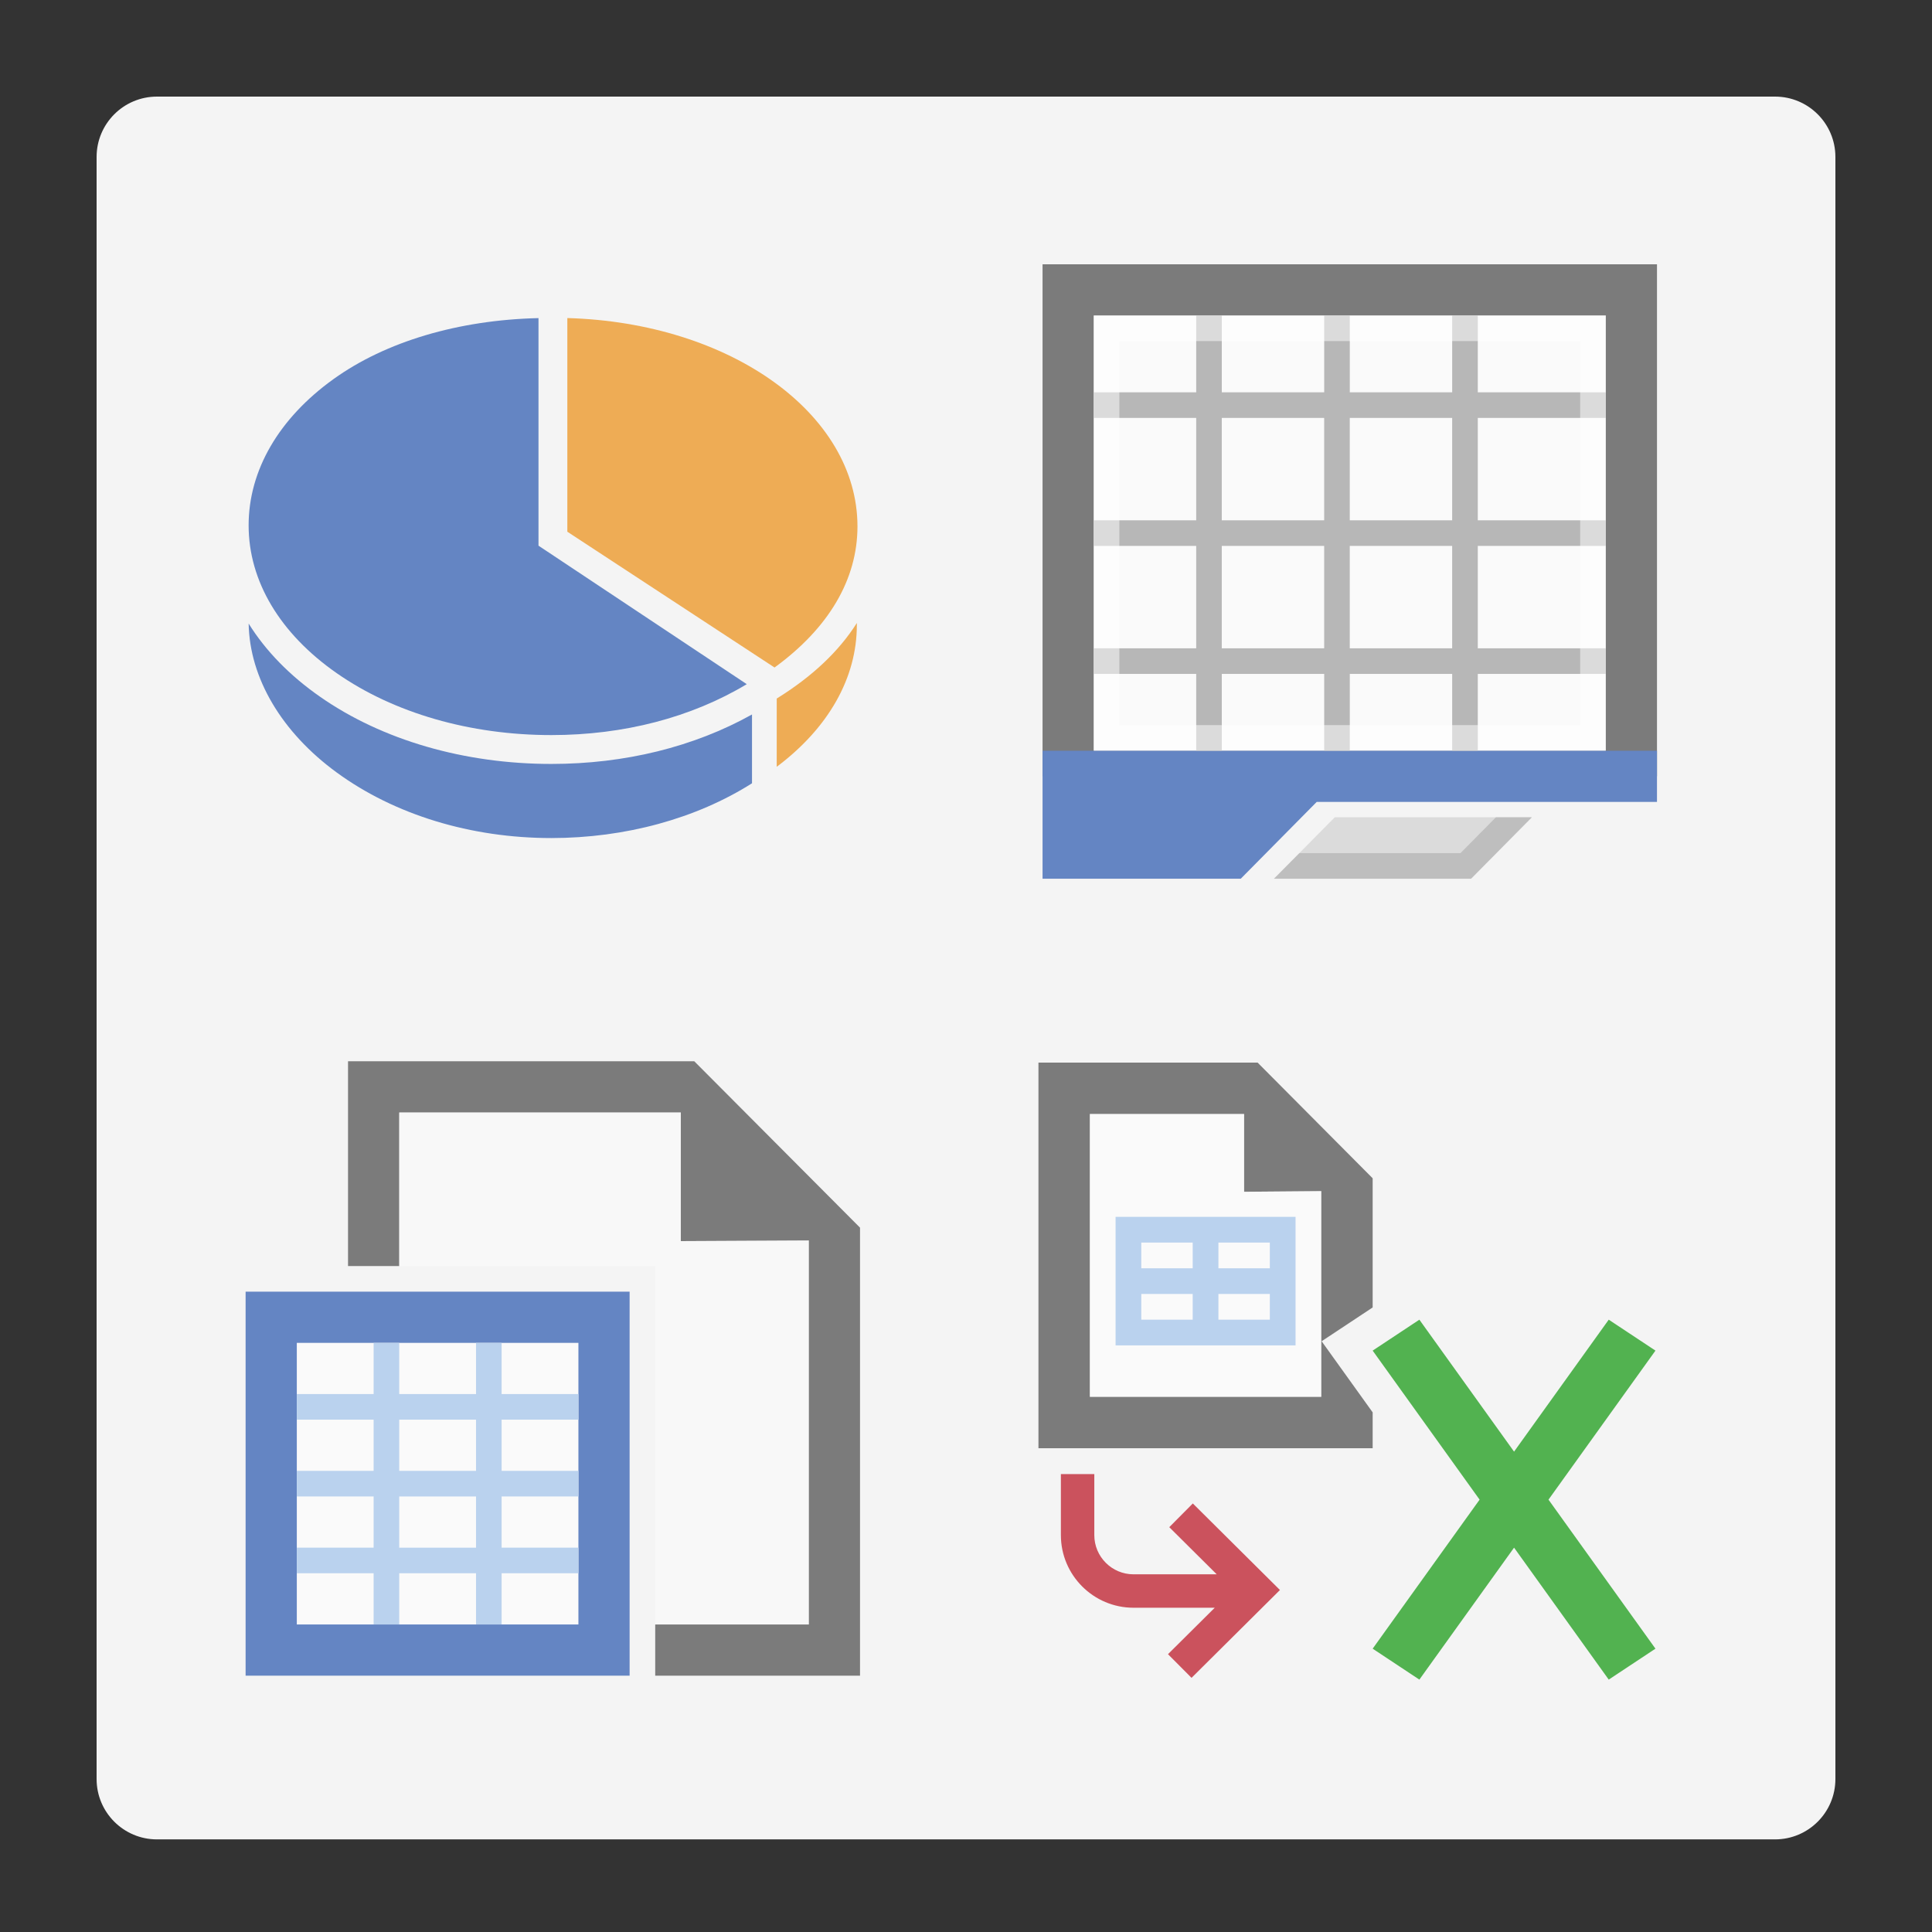 <?xml version="1.0" encoding="utf-8"?>
<!-- Generator: Adobe Illustrator 21.0.0, SVG Export Plug-In . SVG Version: 6.00 Build 0)  -->
<svg version="1.1" id="Layer_1" xmlns="http://www.w3.org/2000/svg" xmlns:xlink="http://www.w3.org/1999/xlink" x="0px" y="0px"
	 viewBox="0 0 80 80" enable-background="new 0 0 80 80" xml:space="preserve">
<rect x="0" y="0" width="80" height="80" fill="#333333" stroke="none"/>
<path fill="#F4F4F4" d="M73.5,76.165h-67c-1.381,0-2.5-1.119-2.5-2.5V6.5C4,5.119,5.119,4,6.5,4h67C74.881,4,76,5.119,76,6.5v67.165
	C76,75.045,74.881,76.165,73.5,76.165z"/>
<g id="icon_2_">
	<path fill="#7B7B7B" d="M35.612,50.835v18.551h-8.481v-2.12h6.36V51.365l-5.3,0.027v-5.327H16.531v6.36h-2.12v-8.481h14.337
		L35.612,50.835z"/>
	<path opacity="0.4" fill="#FFFFFF" enable-background="new    " d="M33.492,51.365v15.901h-6.36V52.425H16.531v-6.36h11.661v5.327
		L33.492,51.365z"/>
	<rect x="11.76" y="55.075" opacity="0.5" fill="#FFFFFF" enable-background="new    " width="12.721" height="12.721"/>
	<path fill="#6485C3" d="M26.071,69.386H10.17V53.485h15.901V69.386z M12.29,67.266h11.661V55.605H12.29V67.266z"/>
	<path fill="#BAD2EE" d="M23.951,58.785v-1.06h-3.18v-2.12h-1.06v2.12h-3.18v-2.12h-1.06v2.12h-3.18v1.06h3.18v2.12h-3.18v1.06h3.18
		v2.12h-3.18v1.06h3.18v2.12h1.06v-2.12h3.18v2.12h1.06v-2.12h3.18v-1.06h-3.18v-2.12h3.18v-1.06h-3.18v-2.12H23.951z
		 M19.711,64.086h-3.18v-2.12h3.18V64.086z M19.711,60.905h-3.18v-2.12h3.18V60.905z"/>
</g>
<g id="icon_3_">
	<rect x="43.7" y="11.474" opacity="0.5" fill="#FFFFFF" enable-background="new    " width="23.322" height="20.141"/>
	<path fill="#7B7B7B" d="M68.612,32.146H43.17V10.944h25.442V32.146z M45.29,31.086h21.201V13.064H45.29V31.086z"/>
	<polygon opacity="0.2" fill="#78797A" enable-background="new    " points="55.27,33.842 52.752,36.386 60.909,36.386 
		63.426,33.842 	"/>
	<polygon opacity="0.3" fill="#78797A" enable-background="new    " points="61.942,33.842 60.476,35.326 53.804,35.326 
		52.752,36.386 60.918,36.386 63.435,33.842 	"/>
	<polygon fill="#6485C3" points="56.631,31.086 54.301,31.086 43.17,31.086 43.17,36.386 51.377,36.386 54.522,33.206 
		68.612,33.206 68.612,31.086 	"/>
	<path fill="#B7B7B7" d="M66.492,17.305v-1.06h-5.3v-3.18h-1.06v3.18h-4.24v-3.18h-1.06v3.18h-4.24v-3.18h-1.06v3.18h-4.24v1.06
		h4.24v4.24h-4.24v1.06h4.24v4.24h-4.24v1.06h4.24v3.18h1.06v-3.18h4.24v3.18h1.06v-3.18h4.24v3.18h1.06v-3.18h5.3v-1.06h-5.3v-4.24
		h5.3v-1.06h-5.3v-4.24H66.492z M50.591,17.305h4.24v4.24h-4.24V17.305z M50.591,26.845v-4.24h4.24v4.24H50.591z M60.131,26.845
		h-4.24v-4.24h4.24V26.845z M60.131,21.545h-4.24v-4.24h4.24V21.545z"/>
	<path opacity="0.5" fill="#FFFFFF" enable-background="new    " d="M66.492,31.086H45.29V13.064h21.201V31.086z M46.35,30.025
		h19.081V14.124H46.35V30.025z"/>
</g>
<g id="icon_5_">
	<path fill="#6485C3" d="M22.829,34.702c-3.333,0-6.488-0.964-8.884-2.713c-2.284-1.668-3.609-3.911-3.649-6.168
		c0.7,1.124,1.697,2.152,2.963,3.034c2.57,1.792,5.969,2.778,9.57,2.778c3.047,0,5.904-0.706,8.31-2.048v2.849
		C28.831,33.897,25.884,34.702,22.829,34.702z"/>
	<path fill="#6485C3" d="M22.829,30.438c-3.359,0-6.516-0.91-8.887-2.564c-2.352-1.64-3.647-3.813-3.647-6.12
		c0-2.278,1.249-4.43,3.516-6.058c2.163-1.553,5.172-2.447,8.487-2.524l0,9.423l8.624,5.735
		C28.622,29.71,25.83,30.438,22.829,30.438z"/>
	<path fill="#EEAC55" d="M23.492,22.017V13.17c6.745,0.189,12.014,3.958,12.014,8.628c0,2.19-1.187,4.208-3.434,5.842L23.492,22.017
		z"/>
	<path fill="#EEAC55" d="M32.163,28.925c1.463-0.907,2.566-1.944,3.318-3.129c0,0.042-0.001,0.071-0.001,0.087
		c0,2.188-1.175,4.261-3.318,5.869L32.163,28.925z"/>
</g>
<g id="icon">
	<path fill="#7B7B7B" d="M56.839,59.649v-1.166l-2.113-2.945l2.113-1.399v-0.837V48.79L52.075,44H43v15.968h13.839V59.649z
		 M54.71,57.839h-9.581v-11.71h6.387v3.22l3.194-0.027V57.839z"/>
	<polygon opacity="0.5" fill="#FFFFFF" enable-background="new    " points="51.516,46.129 45.129,46.129 45.129,57.839 
		52.956,57.839 54.71,57.839 54.71,53.588 54.71,49.323 51.516,49.349 	"/>
	<path fill="#CB525D" d="M48.364,68.496l1.936-1.923h-3.364c-1.658,0-3.007-1.349-3.007-3.007v-2.528h1.384v2.528
		c0,0.895,0.728,1.623,1.623,1.623h3.446l-1.965-1.952l0.975-0.982l3.608,3.584l-3.661,3.637L48.364,68.496z"/>
	<path fill="#BAD2EE" d="M46.194,50.387v5.323h7.452v-5.323H46.194z M52.581,51.452v1.065h-2.129v-1.065H52.581z M49.387,51.452
		v1.065h-2.129v-1.065H49.387z M47.258,54.645v-1.065h2.129v1.065H47.258z M50.452,54.645v-1.065h2.129v1.065H50.452z"/>
	<polygon fill="#52B250" points="66.614,69.549 62.694,64.085 58.773,69.549 56.839,68.268 61.267,62.097 56.839,55.926 
		58.773,54.645 62.694,60.109 66.614,54.645 68.549,55.926 64.12,62.097 68.549,68.268 	"/>
</g>
</svg>
